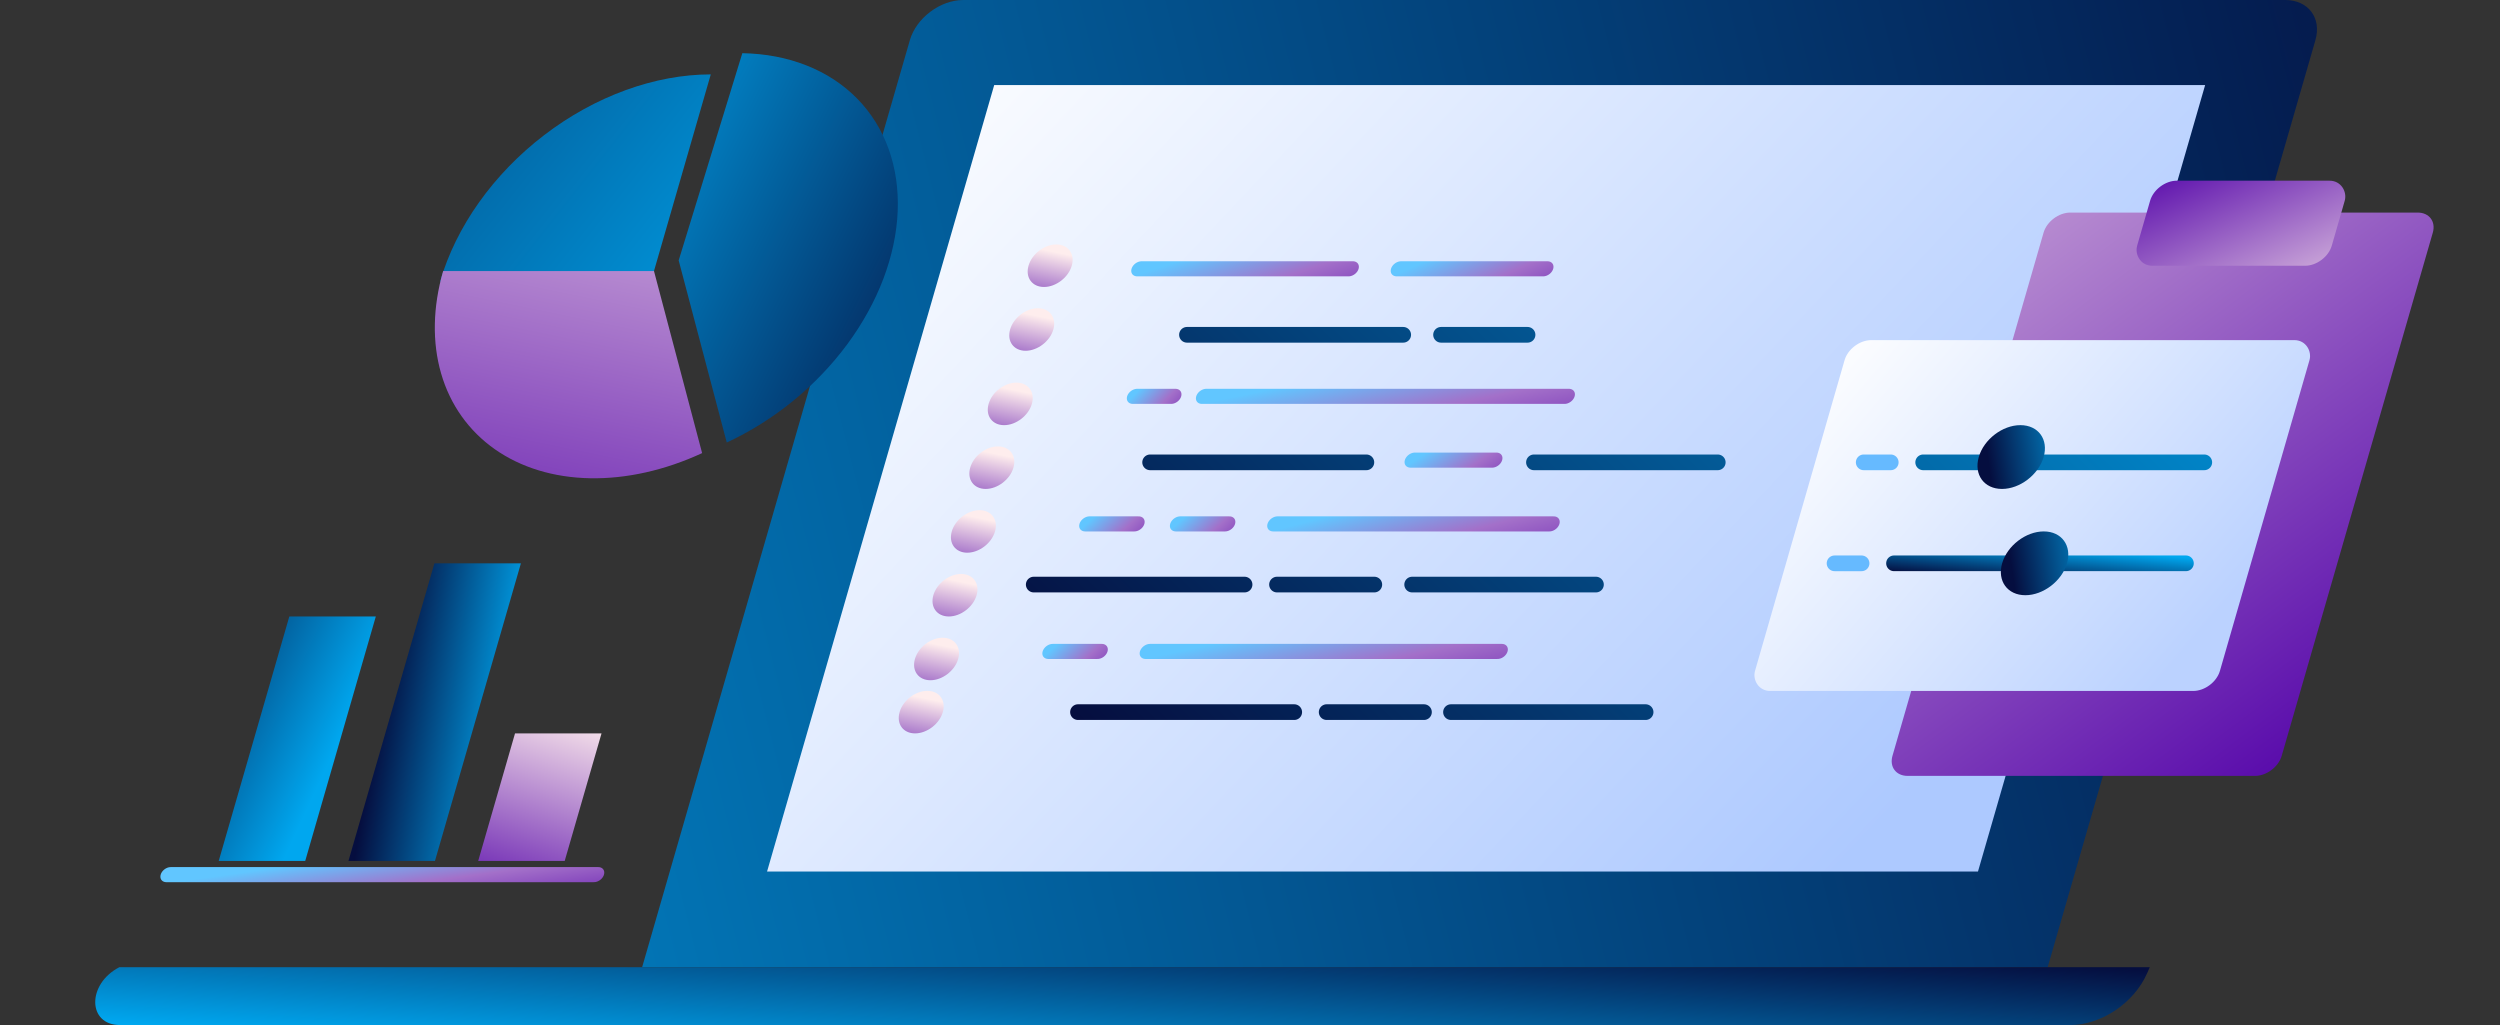<svg xmlns="http://www.w3.org/2000/svg" width="239" height="98" fill="none" viewBox="0 0 239 98">
    <rect x="0" y="0" width="239" height="98" fill="#333333" stroke="none"/>
    <path fill="url(#paint0_linear)" d="M218.462 0H92.092c-2.209 0-4.496 1.72-5.11 3.843L75.767 42.676l-14.38 49.79h134.37l4.109-14.226 21.487-74.397c.613-2.122-.681-3.843-2.89-3.843z"/>
    <path fill="url(#paint1_linear)" d="M73.33 83.32h115.764l1.615-5.588L210.812 8.13H95.047L73.33 83.321z"/>
    <path fill="url(#paint2_linear)" d="M218.131 72.254l14.445-50.01c.306-1.062-.341-1.922-1.445-1.922H197.92c-1.104 0-2.248.86-2.555 1.921l-12.651 43.803-1.793 6.208c-.306 1.061.341 1.921 1.445 1.921h33.21c1.105 0 2.249-.86 2.555-1.921z"/>
    <rect width="18.605" height="8.462" fill="url(#paint3_linear)" rx="2" transform="matrix(1 0 -.277 .961 206.103 17.274)"/>
    <path fill="url(#paint4_linear)" d="M11.408 92.465h194.111l-.264.6c-1.249 2.83-4.382 4.93-7.361 4.93H11.476c-3.126 0-3.174-3.926-.068-5.53z"/>
    <path fill="url(#paint5_linear)" d="M35.928 58.934h-8.269l-6.75 23.37h8.27l6.749-23.37z"/>
    <path fill="url(#paint6_linear)" d="M57.507 70.11h-8.27l-3.521 12.195h8.269l3.522-12.194z"/>
    <path fill="url(#paint7_linear)" d="M49.798 53.853H41.53l-8.218 28.451h8.27l8.216-28.45z"/>
    <path stroke="url(#paint8_linear)" stroke-linecap="round" stroke-width="1.5" d="M0.75 -0.75L41.628 -0.75" transform="matrix(1 0 -.277 .961 15.154 84.336)"/>
    <rect width="44.445" height="34.902" fill="url(#paint9_linear)" rx="2" transform="matrix(1 0 -.277 .961 176.894 32.515)"/>
    <path fill="url(#paint10_linear)" d="M69.478 42.304c4.513-2.09 8.564-5.392 11.52-9.393 2.956-4 4.651-8.474 4.821-12.724.17-4.25-1.195-8.036-3.881-10.768-2.687-2.732-6.545-4.256-10.972-4.335l-6.085 19.81 4.597 17.41z"/>
    <path fill="url(#paint11_linear)" d="M42.071 26.927c1.518-5.255 5.097-10.295 9.95-14.01C56.874 9.2 62.604 7.112 67.95 7.112l-5.722 19.814H42.07z"/>
    <path fill="url(#paint12_linear)" d="M42.365 25.91c-.992 3.436-1.059 6.812-.194 9.798.866 2.986 2.634 5.48 5.13 7.235 2.498 1.755 5.637 2.713 9.112 2.778 3.475.066 7.166-.763 10.71-2.404L62.52 25.911H42.365z"/>
    <ellipse fill="url(#paint13_linear)" rx="2.067" ry="2.115" transform="matrix(1 0 -.277 .961 100.394 25.402)"/>
    <ellipse fill="url(#paint14_linear)" rx="2.067" ry="2.115" transform="matrix(1 0 -.277 .961 98.633 31.5)"/>
    <ellipse fill="url(#paint15_linear)" rx="2.067" ry="2.115" transform="matrix(1 0 -.277 .961 96.579 38.612)"/>
    <ellipse fill="url(#paint16_linear)" rx="2.067" ry="2.115" transform="matrix(1 0 -.277 .961 94.818 44.709)"/>
    <ellipse fill="url(#paint17_linear)" rx="2.067" ry="2.115" transform="matrix(1 0 -.277 .961 93.057 50.805)"/>
    <ellipse fill="url(#paint18_linear)" rx="2.067" ry="2.115" transform="matrix(1 0 -.277 .961 91.296 56.902)"/>
    <ellipse fill="url(#paint19_linear)" rx="2.067" ry="2.115" transform="matrix(1 0 -.277 .961 89.535 62.998)"/>
    <ellipse fill="url(#paint20_linear)" rx="2.067" ry="2.115" transform="matrix(1 0 -.277 .961 88.068 68.079)"/>
    <path stroke="url(#paint21_linear)" stroke-linecap="round" stroke-width="1.5" d="M183.856 44.2h5.685m21.189 0h-16.021m-84.757 0h20.673m7.139-12.193h8.269m-32.559 0h20.672m12.5 12.193h17.571m-29.215 11.685h17.571m-53.748 0h20.156m3.101 0h9.302m-4.555 12.194h9.302m2.584 0h18.605m-54.264 0h20.672"/>
    <path stroke="url(#paint22_linear)" stroke-linecap="round" stroke-width="1.5" d="M181.068 53.853h10.853m17.054 0h-11.886"/>
    <path stroke="#66BAFF" stroke-linecap="round" stroke-width="1.5" d="M177.967 53.854h-2.584m5.372-9.654h-2.584"/>
    <path stroke="url(#paint23_linear)" stroke-linecap="round" stroke-width="1.5" d="M0.75 -0.75L20.956 -0.75" transform="matrix(1 0 -.277 .961 107.966 26.419)"/>
    <path stroke="url(#paint24_linear)" stroke-linecap="round" stroke-width="1.5" d="M0.75 -0.75L14.754 -0.75" transform="matrix(1 0 -.277 .961 132.773 26.419)"/>
    <path stroke="url(#paint25_linear)" stroke-linecap="round" stroke-width="1.5" d="M0.75 -0.75L4.418 -0.75" transform="matrix(1 0 -.277 .961 107.545 38.612)"/>
    <path stroke="url(#paint26_linear)" stroke-linecap="round" stroke-width="1.5" d="M0.75 -0.75L35.426 -0.75" transform="matrix(1 0 -.277 .961 114.15 38.612)"/>
    <path stroke="url(#paint27_linear)" stroke-linecap="round" stroke-width="1.5" d="M0.75 -0.75L8.553 -0.75" transform="matrix(1 0 -.277 .961 134.095 44.708)"/>
    <path stroke="url(#paint28_linear)" stroke-linecap="round" stroke-width="1.5" d="M0.75 -0.75L27.158 -0.75" transform="matrix(1 0 -.277 .961 120.965 50.805)"/>
    <path stroke="url(#paint29_linear)" stroke-linecap="round" stroke-width="1.5" d="M0.75 -0.75L5.452 -0.75" transform="matrix(1 0 -.277 .961 102.99 50.805)"/>
    <path stroke="url(#paint30_linear)" stroke-linecap="round" stroke-width="1.5" d="M0.75 -0.75L5.452 -0.75" transform="matrix(1 0 -.277 .961 111.662 50.805)"/>
    <path stroke="url(#paint31_linear)" stroke-linecap="round" stroke-width="1.5" d="M0.75 -0.75L5.452 -0.75" transform="matrix(1 0 -.277 .961 99.469 62.998)"/>
    <path stroke="url(#paint32_linear)" stroke-linecap="round" stroke-width="1.5" d="M0.75 -0.75L34.393 -0.75" transform="matrix(1 0 -.277 .961 108.771 62.998)"/>
    <ellipse fill="url(#paint33_linear)" rx="3.101" ry="3.173" transform="matrix(1 0 -.277 .961 192.271 43.693)"/>
    <ellipse fill="url(#paint34_linear)" rx="3.101" ry="3.173" transform="matrix(1 0 -.277 .961 194.505 53.853)"/>
    <defs>
        <linearGradient id="paint0_linear" x1="-68.065" x2="232.358" y1="12.999" y2="-63.907" gradientUnits="userSpaceOnUse">
            <stop offset=".013" stop-color="#00A7EF"/>
            <stop offset="1" stop-color="#050E3F"/>
        </linearGradient>
        <linearGradient id="paint1_linear" x1="191.207" x2="-.747" y1="98.495" y2="-82.276" gradientUnits="userSpaceOnUse">
            <stop offset=".082" stop-color="#ADC9FF"/>
            <stop offset=".538" stop-color="#fff"/>
        </linearGradient>
        <linearGradient id="paint2_linear" x1="138.407" x2="198.812" y1="9.5" y2="90.465" gradientUnits="userSpaceOnUse">
            <stop stop-color="#FEEDED"/>
            <stop offset="1" stop-color="#5607AA"/>
        </linearGradient>
        <linearGradient id="paint3_linear" x1="36.761" x2="24.344" y1="8.041" y2="-14.916" gradientUnits="userSpaceOnUse">
            <stop stop-color="#FEEDED"/>
            <stop offset="1" stop-color="#5607AA"/>
        </linearGradient>
        <linearGradient id="paint4_linear" x1="8.286" x2="9.635" y1="97.616" y2="76.747" gradientUnits="userSpaceOnUse">
            <stop stop-color="#00A7EF"/>
            <stop offset=".841" stop-color="#050E3F"/>
        </linearGradient>
        <linearGradient id="paint5_linear" x1="25.317" x2="6.193" y1="86.128" y2="77.29" gradientUnits="userSpaceOnUse">
            <stop stop-color="#00A7EF"/>
            <stop offset="1" stop-color="#050E3F"/>
        </linearGradient>
        <linearGradient id="paint6_linear" x1="46.9" x2="40.407" y1="65.029" y2="85.443" gradientUnits="userSpaceOnUse">
            <stop stop-color="#FEEDED"/>
            <stop offset="1" stop-color="#5607AA"/>
        </linearGradient>
        <linearGradient id="paint7_linear" x1="34.18" x2="47.029" y1="80.353" y2="82.463" gradientUnits="userSpaceOnUse">
            <stop stop-color="#050E3F"/>
            <stop offset="1" stop-color="#00A7EF"/>
        </linearGradient>
        <linearGradient id="paint8_linear" x1="-1.929" x2="-.472" y1=".494" y2="10.199" gradientUnits="userSpaceOnUse">
            <stop stop-color="#61C6FF"/>
            <stop offset=".363" stop-color="#A370C9"/>
            <stop offset="1" stop-color="#5607AA"/>
        </linearGradient>
        <linearGradient id="paint9_linear" x1="46.939" x2="-60.719" y1="41.945" y2="-16.195" gradientUnits="userSpaceOnUse">
            <stop offset=".088" stop-color="#BBD2FF"/>
            <stop offset=".518" stop-color="#fff"/>
        </linearGradient>
        <linearGradient id="paint10_linear" x1="95.998" x2="38.621" y1="33.998" y2="5.091" gradientUnits="userSpaceOnUse">
            <stop stop-color="#050E3F"/>
            <stop offset=".768" stop-color="#00A7EF"/>
        </linearGradient>
        <linearGradient id="paint11_linear" x1="61.35" x2="-8.513" y1="53.225" y2="-1.762" gradientUnits="userSpaceOnUse">
            <stop stop-color="#00A7EF"/>
            <stop offset="1" stop-color="#050E3F"/>
        </linearGradient>
        <linearGradient id="paint12_linear" x1="34.305" x2="20.315" y1="-10.417" y2="57.586" gradientUnits="userSpaceOnUse">
            <stop stop-color="#FEEDED"/>
            <stop offset="1" stop-color="#5607AA"/>
        </linearGradient>
        <linearGradient id="paint13_linear" x1="-1.903" x2="-3.29" y1="-1.763" y2="5.1" gradientUnits="userSpaceOnUse">
            <stop stop-color="#FEEDED"/>
            <stop offset="1" stop-color="#5607AA"/>
        </linearGradient>
        <linearGradient id="paint14_linear" x1="-1.903" x2="-3.29" y1="-1.763" y2="5.1" gradientUnits="userSpaceOnUse">
            <stop stop-color="#FEEDED"/>
            <stop offset="1" stop-color="#5607AA"/>
        </linearGradient>
        <linearGradient id="paint15_linear" x1="-1.903" x2="-3.29" y1="-1.763" y2="5.1" gradientUnits="userSpaceOnUse">
            <stop stop-color="#FEEDED"/>
            <stop offset="1" stop-color="#5607AA"/>
        </linearGradient>
        <linearGradient id="paint16_linear" x1="-1.903" x2="-3.29" y1="-1.763" y2="5.1" gradientUnits="userSpaceOnUse">
            <stop stop-color="#FEEDED"/>
            <stop offset="1" stop-color="#5607AA"/>
        </linearGradient>
        <linearGradient id="paint17_linear" x1="-1.903" x2="-3.29" y1="-1.763" y2="5.1" gradientUnits="userSpaceOnUse">
            <stop stop-color="#FEEDED"/>
            <stop offset="1" stop-color="#5607AA"/>
        </linearGradient>
        <linearGradient id="paint18_linear" x1="-1.903" x2="-3.29" y1="-1.763" y2="5.1" gradientUnits="userSpaceOnUse">
            <stop stop-color="#FEEDED"/>
            <stop offset="1" stop-color="#5607AA"/>
        </linearGradient>
        <linearGradient id="paint19_linear" x1="-1.903" x2="-3.29" y1="-1.763" y2="5.1" gradientUnits="userSpaceOnUse">
            <stop stop-color="#FEEDED"/>
            <stop offset="1" stop-color="#5607AA"/>
        </linearGradient>
        <linearGradient id="paint20_linear" x1="-1.903" x2="-3.29" y1="-1.763" y2="5.1" gradientUnits="userSpaceOnUse">
            <stop stop-color="#FEEDED"/>
            <stop offset="1" stop-color="#5607AA"/>
        </linearGradient>
        <linearGradient id="paint21_linear" x1="100.012" x2="186.46" y1="65.605" y2="-20.988" gradientUnits="userSpaceOnUse">
            <stop stop-color="#050E3F"/>
            <stop offset="1" stop-color="#00A7EF"/>
        </linearGradient>
        <linearGradient id="paint22_linear" x1="181.836" x2="182.135" y1="54.748" y2="51.114" gradientUnits="userSpaceOnUse">
            <stop stop-color="#050E3F"/>
            <stop offset="1" stop-color="#00A7EF"/>
        </linearGradient>
        <linearGradient id="paint23_linear" x1="-.988" x2="4.072" y1=".494" y2="13.875" gradientUnits="userSpaceOnUse">
            <stop stop-color="#61C6FF"/>
            <stop offset=".363" stop-color="#A370C9"/>
            <stop offset="1" stop-color="#5607AA"/>
        </linearGradient>
        <linearGradient id="paint24_linear" x1="-.706" x2="5.619" y1=".494" y2="12.44" gradientUnits="userSpaceOnUse">
            <stop stop-color="#61C6FF"/>
            <stop offset=".363" stop-color="#A370C9"/>
            <stop offset="1" stop-color="#5607AA"/>
        </linearGradient>
        <linearGradient id="paint25_linear" x1="-.235" x2="6.661" y1=".494" y2="4.836" gradientUnits="userSpaceOnUse">
            <stop stop-color="#61C6FF"/>
            <stop offset=".363" stop-color="#A370C9"/>
            <stop offset="1" stop-color="#5607AA"/>
        </linearGradient>
        <linearGradient id="paint26_linear" x1="-1.646" x2="1.654" y1=".494" y2="15.04" gradientUnits="userSpaceOnUse">
            <stop stop-color="#61C6FF"/>
            <stop offset=".363" stop-color="#A370C9"/>
            <stop offset="1" stop-color="#5607AA"/>
        </linearGradient>
        <linearGradient id="paint27_linear" x1="-.423" x2="7.164" y1=".494" y2="9.093" gradientUnits="userSpaceOnUse">
            <stop stop-color="#61C6FF"/>
            <stop offset=".363" stop-color="#A370C9"/>
            <stop offset="1" stop-color="#5607AA"/>
        </linearGradient>
        <linearGradient id="paint28_linear" x1="-1.27" x2="2.87" y1=".494" y2="14.571" gradientUnits="userSpaceOnUse">
            <stop stop-color="#61C6FF"/>
            <stop offset=".363" stop-color="#A370C9"/>
            <stop offset="1" stop-color="#5607AA"/>
        </linearGradient>
        <linearGradient id="paint29_linear" x1="-.282" x2="7.074" y1=".494" y2="6.052" gradientUnits="userSpaceOnUse">
            <stop stop-color="#61C6FF"/>
            <stop offset=".363" stop-color="#A370C9"/>
            <stop offset="1" stop-color="#5607AA"/>
        </linearGradient>
        <linearGradient id="paint30_linear" x1="-.282" x2="7.074" y1=".494" y2="6.052" gradientUnits="userSpaceOnUse">
            <stop stop-color="#61C6FF"/>
            <stop offset=".363" stop-color="#A370C9"/>
            <stop offset="1" stop-color="#5607AA"/>
        </linearGradient>
        <linearGradient id="paint31_linear" x1="-.282" x2="7.074" y1=".494" y2="6.052" gradientUnits="userSpaceOnUse">
            <stop stop-color="#61C6FF"/>
            <stop offset=".363" stop-color="#A370C9"/>
            <stop offset="1" stop-color="#5607AA"/>
        </linearGradient>
        <linearGradient id="paint32_linear" x1="-1.599" x2="1.788" y1=".494" y2="14.997" gradientUnits="userSpaceOnUse">
            <stop stop-color="#61C6FF"/>
            <stop offset=".363" stop-color="#A370C9"/>
            <stop offset="1" stop-color="#5607AA"/>
        </linearGradient>
        <linearGradient id="paint33_linear" x1=".228" x2="8.646" y1="5.911" y2="2.383" gradientUnits="userSpaceOnUse">
            <stop stop-color="#050E3F"/>
            <stop offset="1" stop-color="#00A7EF"/>
        </linearGradient>
        <linearGradient id="paint34_linear" x1=".228" x2="8.646" y1="5.911" y2="2.383" gradientUnits="userSpaceOnUse">
            <stop stop-color="#050E3F"/>
            <stop offset="1" stop-color="#00A7EF"/>
        </linearGradient>
    </defs>
</svg>
